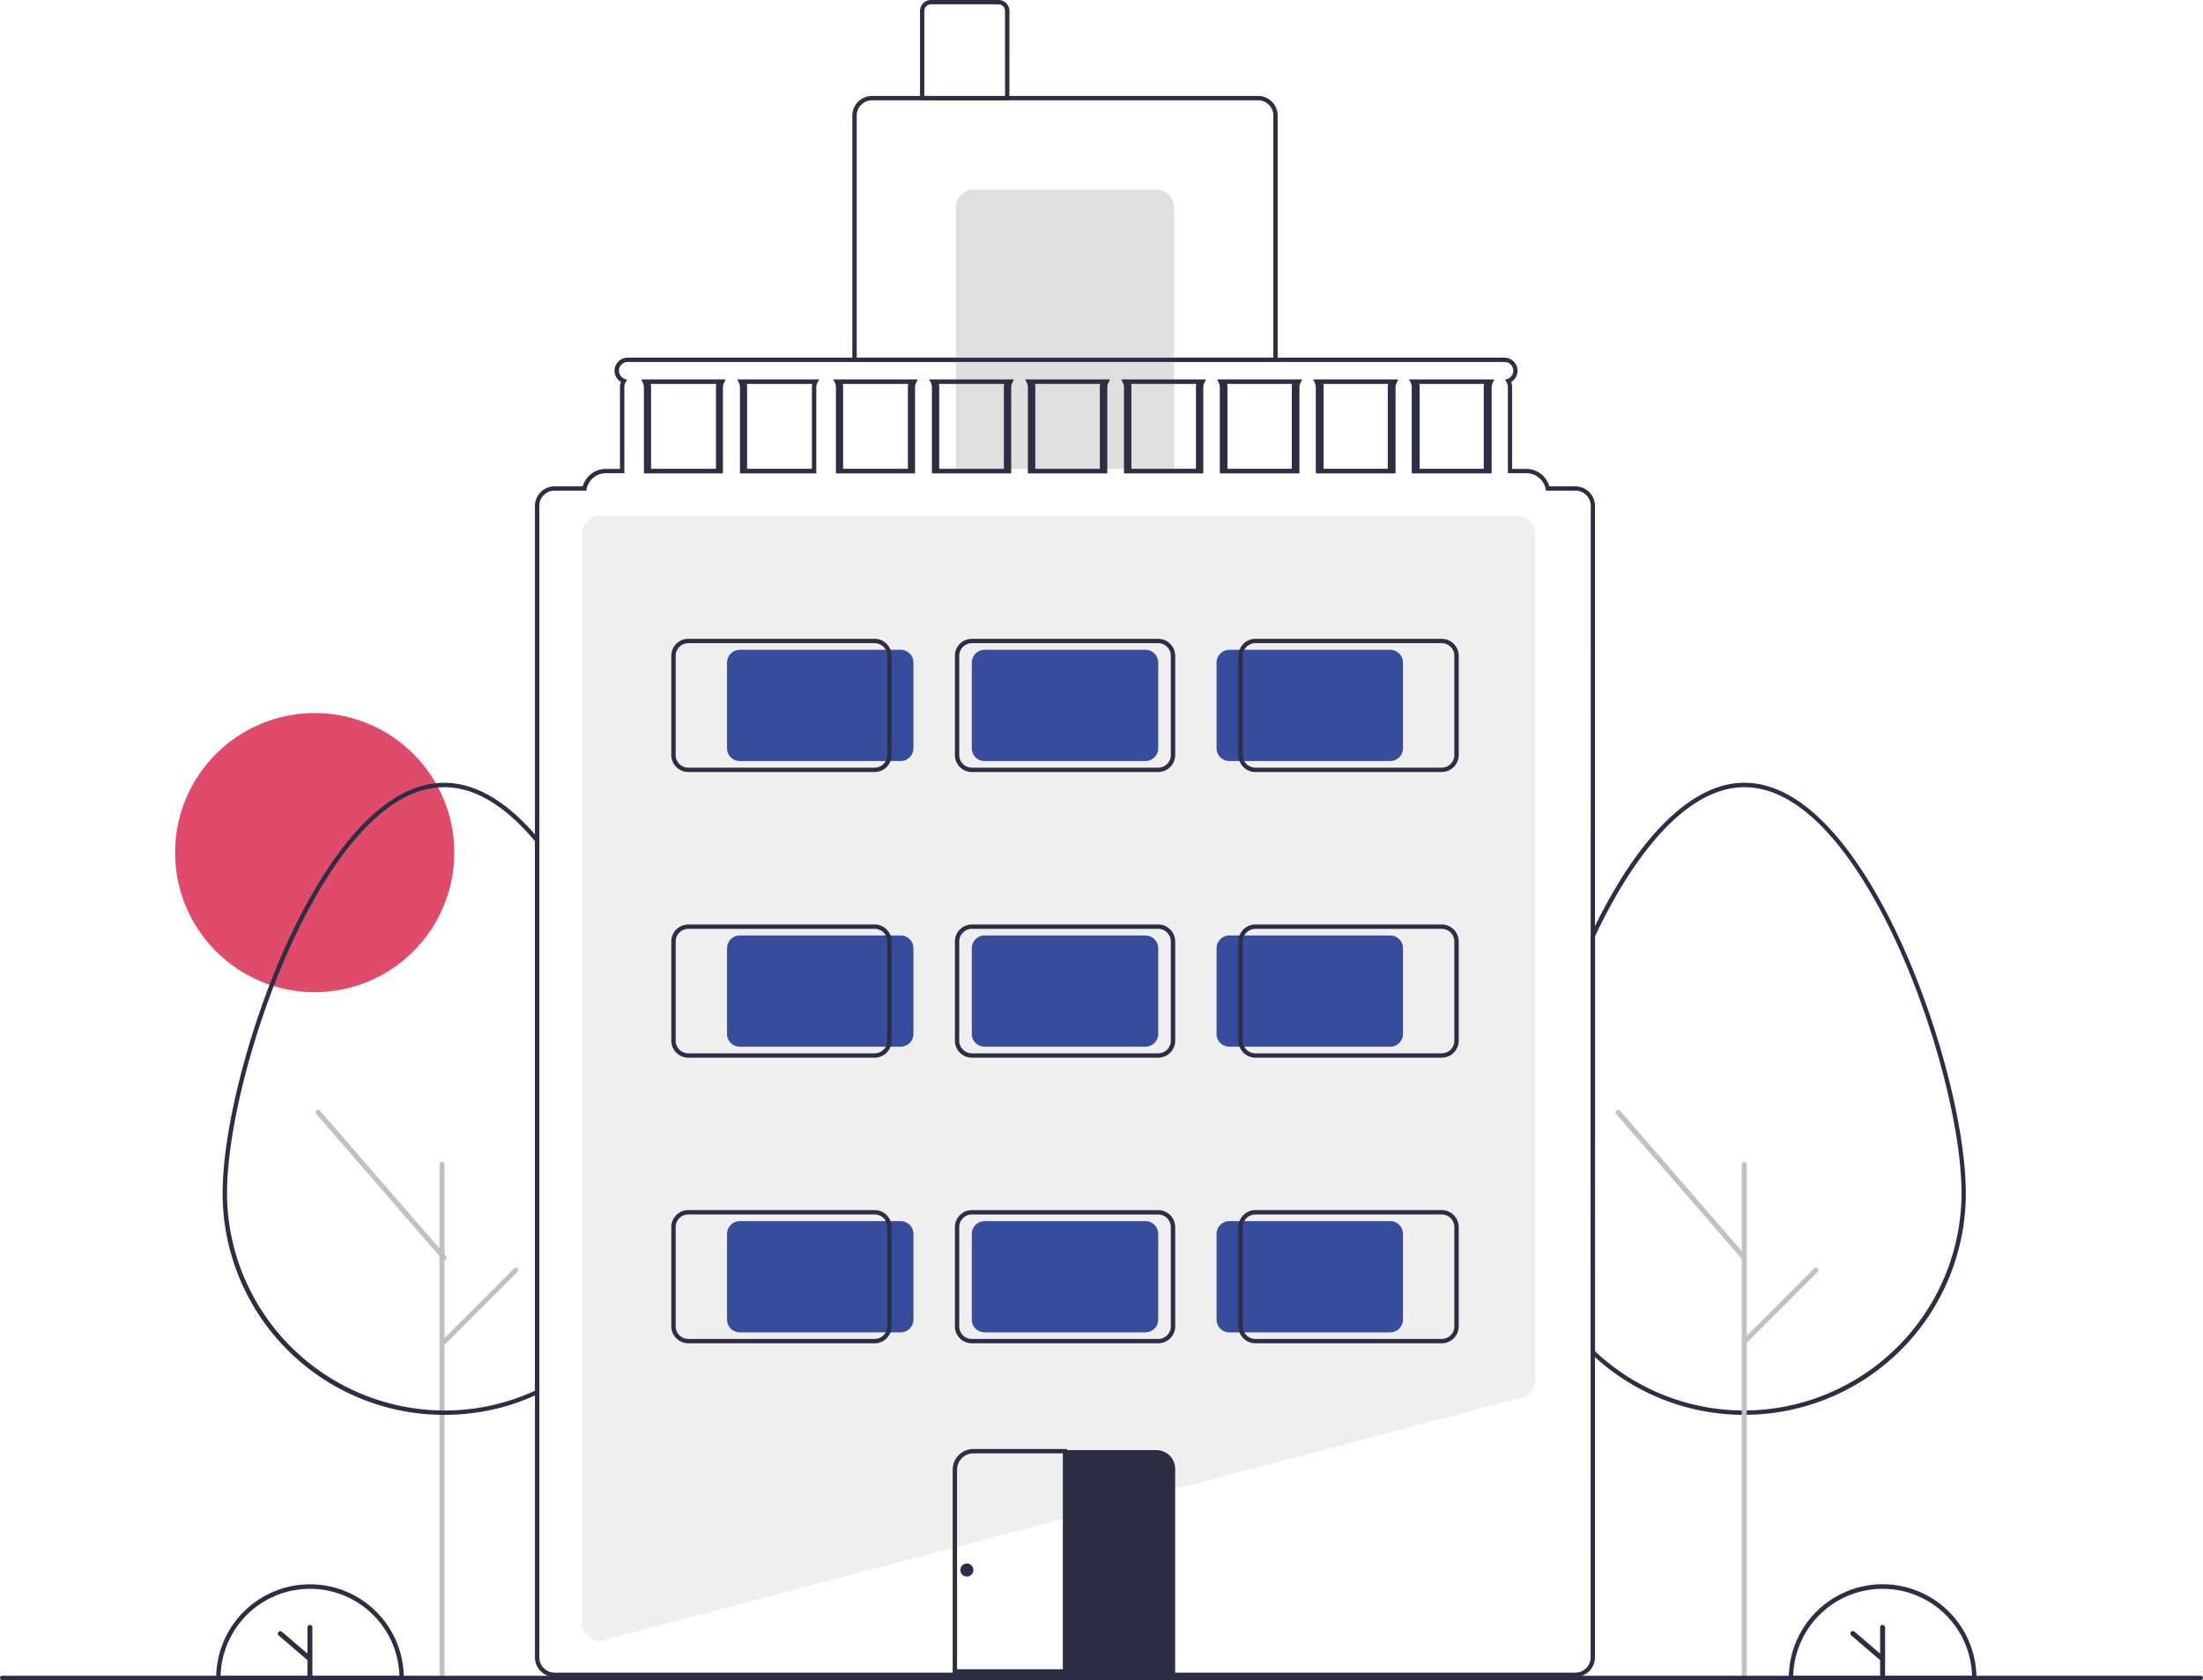 <svg xmlns="http://www.w3.org/2000/svg" width="144.44" height="110.198" viewBox="0 0 144.44 110.198"><defs><style>.a{fill:#e14b6b;}.b{fill:#efefef;}.c{fill:#2d2e44;}.d{fill:#e0dfdf;}.e{fill:#c1c1c1;}.f{fill:#374c9a;}</style></defs><g transform="translate(-77.279 -664.804)"><circle class="a" cx="9.153" cy="9.153" r="9.153" transform="translate(88.759 711.568)"/><path class="b" d="M116.655,772.418h-.009a1.217,1.217,0,0,1-1.216-1.215V699.841a1.217,1.217,0,0,1,1.216-1.215H176.71a1.215,1.215,0,0,1,1.215,1.215v55.488a1.216,1.216,0,0,1-1.206,1.215Z"/><path class="c" d="M161.05,688.543H133.163v-16.16a1.289,1.289,0,0,1,1.287-1.287h25.313a1.289,1.289,0,0,1,1.287,1.287Zm-27.6-.286h27.315V672.383a1,1,0,0,0-1-1H134.45a1,1,0,0,0-1,1Z"/><path class="d" d="M141.1,677.246h12.013a1.144,1.144,0,0,1,1.144,1.144v17.161h-14.3V678.39a1.144,1.144,0,0,1,1.144-1.144Z"/><path class="c" d="M143.46,671.382H137.6v-5.863a.715.715,0,0,1,.715-.715h4.433a.715.715,0,0,1,.715.715Zm-5.577-.286h5.291v-5.577a.429.429,0,0,0-.429-.429h-4.433a.429.429,0,0,0-.429.429Z"/><path class="c" d="M191.641,757.594h-.169a14.518,14.518,0,0,1-9.567-3.74c-.1-.088-.193-.178-.289-.268l-.044-.043V726.134l.014-.029c.094-.2.19-.4.286-.6,2.975-6.039,6.444-9.365,9.769-9.365,4.795,0,8.514,6.578,10.3,10.5,2.489,5.453,4.228,12.208,4.228,16.429a14.528,14.528,0,0,1-14.366,14.522Zm-9.783-4.174c.079.075.159.148.239.221a14.236,14.236,0,0,0,9.38,3.666h.325a14.288,14.288,0,0,0,14.085-14.236c0-4.184-1.728-10.891-4.2-16.31-1.761-3.858-5.409-10.331-10.044-10.331-3.21,0-6.588,3.269-9.512,9.205-.09.186-.181.374-.271.563Z"/><path class="e" d="M191.641,774.934a.165.165,0,0,1-.165-.165V741.181a.164.164,0,1,1,.329,0h0v33.588A.164.164,0,0,1,191.641,774.934Z"/><path class="e" d="M106.264,774.934a.165.165,0,0,1-.165-.165V741.181a.165.165,0,1,1,.329,0v33.59A.164.164,0,0,1,106.264,774.934Z"/><path class="e" d="M191.641,747.456a.166.166,0,0,1-.125-.056l-8.275-9.544a.165.165,0,0,1,.249-.215l8.275,9.543a.164.164,0,0,1-.017.232A.161.161,0,0,1,191.641,747.456Z"/><path class="e" d="M191.641,752.964a.165.165,0,0,1-.117-.281l4.7-4.7a.164.164,0,0,1,.233.232l-4.7,4.7A.169.169,0,0,1,191.641,752.964Z"/><path class="c" d="M206.864,775h-12.3v-.143a6.15,6.15,0,1,1,12.3-.007V775Zm-12.012-.286h11.724a5.864,5.864,0,0,0-11.724,0Z"/><path class="c" d="M200.714,771.368a.163.163,0,0,0-.163.163v1.724l-1.68-1.442a.162.162,0,0,0-.212.246h0l1.891,1.623V774.7a.163.163,0,0,0,.325,0h0v-3.165A.163.163,0,0,0,200.714,771.368Z"/><path class="c" d="M103.754,775h-12.3v-.143a6.15,6.15,0,1,1,12.3,0Zm-12.012-.286h11.724a5.864,5.864,0,0,0-11.724,0Z"/><path class="c" d="M97.6,771.368a.162.162,0,0,0-.162.163v1.724l-1.68-1.442a.163.163,0,0,0-.213.246h0l1.892,1.623V774.7a.162.162,0,1,0,.324,0h0v-3.165A.162.162,0,0,0,97.6,771.368Z"/><path class="c" d="M106.408,757.594h-.17a14.527,14.527,0,0,1-14.363-14.522c0-4.221,1.738-10.977,4.228-16.429,1.79-3.92,5.509-10.5,10.305-10.5,1.975,0,3.964,1.126,5.912,3.347.1.109.193.222.289.338l.032.039v36.323l-.08.039c-.1.046-.194.09-.292.132a14.388,14.388,0,0,1-5.695,1.231Zm0-41.164c-4.636,0-8.284,6.473-10.045,10.331-2.474,5.419-4.2,12.126-4.2,16.31a14.29,14.29,0,0,0,14.082,14.236c.058,0,.112,0,.168,0h.157a14.118,14.118,0,0,0,5.587-1.207l.2-.089v-36.04c-.082-.1-.166-.2-.25-.291C110.214,717.523,108.3,716.43,106.408,716.43Z"/><path class="e" d="M106.407,747.456a.163.163,0,0,1-.124-.056l-8.275-9.544a.164.164,0,1,1,.248-.215l8.275,9.543a.164.164,0,0,1-.124.272Z"/><path class="e" d="M106.407,752.964a.164.164,0,0,1-.116-.281l4.7-4.7a.164.164,0,0,1,.232.232l-4.7,4.7A.167.167,0,0,1,106.407,752.964Z"/><path class="c" d="M119.329,689.687l.1.209a.631.631,0,0,1,.072.292v5.649h5.005v-5.649a.631.631,0,0,1,.072-.292l.106-.209Zm4.9.5v5.363h-4.433v-5.363a.923.923,0,0,0-.026-.215h4.485a.923.923,0,0,0-.026.215Zm1.4-.5.106.209a.63.63,0,0,1,.071.292v5.649H130.8v-5.649a.63.63,0,0,1,.071-.292l.106-.209Zm4.9.5v5.363h-4.434v-5.363a.922.922,0,0,0-.025-.215h4.484a.922.922,0,0,0-.025.215Zm1.395-.5.106.209a.631.631,0,0,1,.072.292v5.649h5v-5.649a.631.631,0,0,1,.072-.292l.1-.209Zm4.9.5v5.363h-4.433v-5.363a.923.923,0,0,0-.026-.215h4.485a.923.923,0,0,0-.026.215Zm1.4-.5.106.209a.63.63,0,0,1,.071.292v5.649h5.005v-5.649a.643.643,0,0,1,.072-.292l.106-.209Zm4.9.5v5.363h-4.433v-5.363a.873.873,0,0,0-.026-.215h4.485A.922.922,0,0,0,143.1,690.188Zm1.4-.5.106.209a.643.643,0,0,1,.072.292v5.649h5.005v-5.649a.63.63,0,0,1,.071-.292l.106-.209Zm4.9.5v5.363h-4.433v-5.363a.923.923,0,0,0-.026-.215h4.485A.872.872,0,0,0,149.4,690.188Zm1.4-.5.1.209a.631.631,0,0,1,.072.292v5.649h5.005v-5.649a.631.631,0,0,1,.072-.292l.106-.209Zm4.9.5v5.363h-4.433v-5.363a.923.923,0,0,0-.026-.215h4.485A.923.923,0,0,0,155.687,690.188Zm1.4-.5.106.209a.63.63,0,0,1,.071.292v5.649h5.006v-5.649a.63.63,0,0,1,.071-.292l.106-.209Zm4.9.5v5.363h-4.434v-5.363a.872.872,0,0,0-.025-.215h4.484A.922.922,0,0,0,161.98,690.188Zm1.4-.5.106.209a.631.631,0,0,1,.072.292v5.649h5.005v-5.649a.631.631,0,0,1,.072-.292l.106-.209Zm4.9.5v5.363h-4.433v-5.363a.923.923,0,0,0-.026-.215H168.3A.923.923,0,0,0,168.272,690.188Zm1.4-.5.106.209a.63.63,0,0,1,.071.292v5.649h5.006v-5.649a.63.63,0,0,1,.071-.292l.106-.209Zm4.9.5v5.363h-4.434v-5.363a.922.922,0,0,0-.025-.215h4.484A.871.871,0,0,0,174.565,690.188Zm-4.9-.5.106.209a.63.63,0,0,1,.071.292v5.649h5.006v-5.649a.63.63,0,0,1,.071-.292l.106-.209Zm4.9.5v5.363h-4.434v-5.363a.922.922,0,0,0-.025-.215h4.484A.871.871,0,0,0,174.565,690.188Zm-11.19-.5.106.209a.631.631,0,0,1,.072.292v5.649h5.005v-5.649a.631.631,0,0,1,.072-.292l.106-.209Zm4.9.5v5.363h-4.433v-5.363a.923.923,0,0,0-.026-.215H168.3A.923.923,0,0,0,168.272,690.188Zm-11.189-.5.106.209a.63.63,0,0,1,.071.292v5.649h5.006v-5.649a.63.63,0,0,1,.071-.292l.106-.209Zm4.9.5v5.363h-4.434v-5.363a.872.872,0,0,0-.025-.215h4.484A.922.922,0,0,0,161.98,690.188Zm-11.189-.5.1.209a.631.631,0,0,1,.072.292v5.649h5.005v-5.649a.631.631,0,0,1,.072-.292l.106-.209Zm4.9.5v5.363h-4.433v-5.363a.923.923,0,0,0-.026-.215h4.485A.923.923,0,0,0,155.687,690.188Zm-11.189-.5.106.209a.643.643,0,0,1,.072.292v5.649h5.005v-5.649a.63.63,0,0,1,.071-.292l.106-.209Zm4.9.5v5.363h-4.433v-5.363a.923.923,0,0,0-.026-.215h4.485A.872.872,0,0,0,149.4,690.188Zm-11.189-.5.106.209a.63.63,0,0,1,.071.292v5.649h5.005v-5.649a.643.643,0,0,1,.072-.292l.106-.209Zm4.9.5v5.363h-4.433v-5.363a.873.873,0,0,0-.026-.215h4.485A.922.922,0,0,0,143.1,690.188Zm-11.189-.5.106.209a.631.631,0,0,1,.072.292v5.649h5v-5.649a.631.631,0,0,1,.072-.292l.1-.209Zm4.9.5v5.363h-4.433v-5.363a.923.923,0,0,0-.026-.215h4.485a.923.923,0,0,0-.026.215Zm-11.189-.5.106.209a.63.63,0,0,1,.071.292v5.649H130.8v-5.649a.63.63,0,0,1,.071-.292l.106-.209Zm4.9.5v5.363h-4.434v-5.363a.922.922,0,0,0-.025-.215h4.484a.922.922,0,0,0-.025.215Zm-11.189-.5.1.209a.631.631,0,0,1,.072.292v5.649h5.005v-5.649a.631.631,0,0,1,.072-.292l.106-.209Zm4.9.5v5.363h-4.433v-5.363a.923.923,0,0,0-.026-.215h4.485a.923.923,0,0,0-.026.215Zm45.443-.5.106.209a.63.63,0,0,1,.071.292v5.649h5.006v-5.649a.63.63,0,0,1,.071-.292l.106-.209Zm4.9.5v5.363h-4.434v-5.363a.922.922,0,0,0-.025-.215h4.484A.871.871,0,0,0,174.565,690.188Zm-11.19-.5.106.209a.631.631,0,0,1,.072.292v5.649h5.005v-5.649a.631.631,0,0,1,.072-.292l.106-.209Zm4.9.5v5.363h-4.433v-5.363a.923.923,0,0,0-.026-.215H168.3A.923.923,0,0,0,168.272,690.188Zm-11.189-.5.106.209a.63.63,0,0,1,.071.292v5.649h5.006v-5.649a.63.63,0,0,1,.071-.292l.106-.209Zm4.9.5v5.363h-4.434v-5.363a.872.872,0,0,0-.025-.215h4.484A.922.922,0,0,0,161.98,690.188Zm-11.189-.5.1.209a.631.631,0,0,1,.072.292v5.649h5.005v-5.649a.631.631,0,0,1,.072-.292l.106-.209Zm4.9.5v5.363h-4.433v-5.363a.923.923,0,0,0-.026-.215h4.485A.923.923,0,0,0,155.687,690.188Zm-11.189-.5.106.209a.643.643,0,0,1,.072.292v5.649h5.005v-5.649a.63.63,0,0,1,.071-.292l.106-.209Zm4.9.5v5.363h-4.433v-5.363a.923.923,0,0,0-.026-.215h4.485A.872.872,0,0,0,149.4,690.188Zm-11.189-.5.106.209a.63.63,0,0,1,.071.292v5.649h5.005v-5.649a.643.643,0,0,1,.072-.292l.106-.209Zm4.9.5v5.363h-4.433v-5.363a.873.873,0,0,0-.026-.215h4.485A.922.922,0,0,0,143.1,690.188Zm-11.189-.5.106.209a.631.631,0,0,1,.072.292v5.649h5v-5.649a.631.631,0,0,1,.072-.292l.1-.209Zm4.9.5v5.363h-4.433v-5.363a.923.923,0,0,0-.026-.215h4.485a.923.923,0,0,0-.026.215Zm-11.189-.5.106.209a.63.63,0,0,1,.071.292v5.649H130.8v-5.649a.63.63,0,0,1,.071-.292l.106-.209Zm4.9.5v5.363h-4.434v-5.363a.922.922,0,0,0-.025-.215h4.484a.922.922,0,0,0-.025.215Zm-11.189-.5.1.209a.631.631,0,0,1,.072.292v5.649h5.005v-5.649a.631.631,0,0,1,.072-.292l.106-.209Zm4.9.5v5.363h-4.433v-5.363a.923.923,0,0,0-.026-.215h4.485a.923.923,0,0,0-.026.215Zm45.443-.5.106.209a.63.63,0,0,1,.071.292v5.649h5.006v-5.649a.63.63,0,0,1,.071-.292l.106-.209Zm4.9.5v5.363h-4.434v-5.363a.922.922,0,0,0-.025-.215h4.484A.871.871,0,0,0,174.565,690.188Zm-11.19-.5.106.209a.631.631,0,0,1,.072.292v5.649h5.005v-5.649a.631.631,0,0,1,.072-.292l.106-.209Zm4.9.5v5.363h-4.433v-5.363a.923.923,0,0,0-.026-.215H168.3A.923.923,0,0,0,168.272,690.188Zm-11.189-.5.106.209a.63.63,0,0,1,.071.292v5.649h5.006v-5.649a.63.63,0,0,1,.071-.292l.106-.209Zm4.9.5v5.363h-4.434v-5.363a.872.872,0,0,0-.025-.215h4.484A.922.922,0,0,0,161.98,690.188Zm-11.189-.5.1.209a.631.631,0,0,1,.072.292v5.649h5.005v-5.649a.631.631,0,0,1,.072-.292l.106-.209Zm4.9.5v5.363h-4.433v-5.363a.923.923,0,0,0-.026-.215h4.485A.923.923,0,0,0,155.687,690.188Zm-11.189-.5.106.209a.643.643,0,0,1,.072.292v5.649h5.005v-5.649a.63.63,0,0,1,.071-.292l.106-.209Zm4.9.5v5.363h-4.433v-5.363a.923.923,0,0,0-.026-.215h4.485A.872.872,0,0,0,149.4,690.188Zm-11.189-.5.106.209a.63.63,0,0,1,.071.292v5.649h5.005v-5.649a.643.643,0,0,1,.072-.292l.106-.209Zm4.9.5v5.363h-4.433v-5.363a.873.873,0,0,0-.026-.215h4.485A.922.922,0,0,0,143.1,690.188Zm-11.189-.5.106.209a.631.631,0,0,1,.072.292v5.649h5v-5.649a.631.631,0,0,1,.072-.292l.1-.209Zm4.9.5v5.363h-4.433v-5.363a.923.923,0,0,0-.026-.215h4.485a.923.923,0,0,0-.026.215Zm-11.189-.5.106.209a.63.63,0,0,1,.071.292v5.649H130.8v-5.649a.63.63,0,0,1,.071-.292l.106-.209Zm4.9.5v5.363h-4.434v-5.363a.922.922,0,0,0-.025-.215h4.484a.922.922,0,0,0-.025.215Zm-11.189-.5.1.209a.631.631,0,0,1,.072.292v5.649h5.005v-5.649a.631.631,0,0,1,.072-.292l.106-.209Zm4.9.5v5.363h-4.433v-5.363a.923.923,0,0,0-.026-.215h4.485a.923.923,0,0,0-.026.215Zm45.443-.5.106.209a.63.63,0,0,1,.071.292v5.649h5.006v-5.649a.63.63,0,0,1,.071-.292l.106-.209Zm4.9.5v5.363h-4.434v-5.363a.922.922,0,0,0-.025-.215h4.484A.871.871,0,0,0,174.565,690.188Zm-11.19-.5.106.209a.631.631,0,0,1,.072.292v5.649h5.005v-5.649a.631.631,0,0,1,.072-.292l.106-.209Zm4.9.5v5.363h-4.433v-5.363a.923.923,0,0,0-.026-.215H168.3A.923.923,0,0,0,168.272,690.188Zm-11.189-.5.106.209a.63.63,0,0,1,.071.292v5.649h5.006v-5.649a.63.63,0,0,1,.071-.292l.106-.209Zm4.9.5v5.363h-4.434v-5.363a.872.872,0,0,0-.025-.215h4.484A.922.922,0,0,0,161.98,690.188Zm-11.189-.5.1.209a.631.631,0,0,1,.072.292v5.649h5.005v-5.649a.631.631,0,0,1,.072-.292l.106-.209Zm4.9.5v5.363h-4.433v-5.363a.923.923,0,0,0-.026-.215h4.485A.923.923,0,0,0,155.687,690.188Zm-11.189-.5.106.209a.643.643,0,0,1,.072.292v5.649h5.005v-5.649a.63.63,0,0,1,.071-.292l.106-.209Zm4.9.5v5.363h-4.433v-5.363a.923.923,0,0,0-.026-.215h4.485A.872.872,0,0,0,149.4,690.188Zm-11.189-.5.106.209a.63.63,0,0,1,.071.292v5.649h5.005v-5.649a.643.643,0,0,1,.072-.292l.106-.209Zm4.9.5v5.363h-4.433v-5.363a.873.873,0,0,0-.026-.215h4.485A.922.922,0,0,0,143.1,690.188Zm-11.189-.5.106.209a.631.631,0,0,1,.072.292v5.649h5v-5.649a.631.631,0,0,1,.072-.292l.1-.209Zm4.9.5v5.363h-4.433v-5.363a.923.923,0,0,0-.026-.215h4.485a.923.923,0,0,0-.026.215Zm-11.189-.5.106.209a.63.63,0,0,1,.071.292v5.649H130.8v-5.649a.63.63,0,0,1,.071-.292l.106-.209Zm4.9.5v5.363h-4.434v-5.363a.922.922,0,0,0-.025-.215h4.484a.922.922,0,0,0-.025.215Zm-11.189-.5.1.209a.631.631,0,0,1,.072.292v5.649h5.005v-5.649a.631.631,0,0,1,.072-.292l.106-.209Zm4.9.5v5.363h-4.433v-5.363a.923.923,0,0,0-.026-.215h4.485a.923.923,0,0,0-.026.215Zm45.443-.5.106.209a.63.63,0,0,1,.071.292v5.649h5.006v-5.649a.63.63,0,0,1,.071-.292l.106-.209Zm4.9.5v5.363h-4.434v-5.363a.922.922,0,0,0-.025-.215h4.484A.871.871,0,0,0,174.565,690.188Zm-11.084-.292a.631.631,0,0,1,.072.292v5.649h5.005v-5.649a.631.631,0,0,1,.072-.292l.106-.209h-5.361Zm4.817.077a.923.923,0,0,0-.026.215v5.363h-4.433v-5.363a.923.923,0,0,0-.026-.215Zm-11.109-.077a.63.63,0,0,1,.071.292v5.649h5.006v-5.649a.63.63,0,0,1,.071-.292l.106-.209h-5.36Zm4.816.077a.922.922,0,0,0-.025.215v5.363h-4.434v-5.363a.872.872,0,0,0-.025-.215ZM150.9,689.9a.631.631,0,0,1,.072.292v5.649h5.005v-5.649a.631.631,0,0,1,.072-.292l.106-.209h-5.36Zm4.817.077a.923.923,0,0,0-.026.215v5.363h-4.433v-5.363a.923.923,0,0,0-.026-.215ZM144.6,689.9a.643.643,0,0,1,.072.292v5.649h5.005v-5.649a.63.63,0,0,1,.071-.292l.106-.209H144.5Zm4.817.077a.872.872,0,0,0-.026.215v5.363h-4.433v-5.363a.923.923,0,0,0-.026-.215Zm-11.109-.077a.63.63,0,0,1,.071.292v5.649h5.005v-5.649a.643.643,0,0,1,.072-.292l.106-.209h-5.36Zm4.816.077a.922.922,0,0,0-.026.215v5.363h-4.433v-5.363a.873.873,0,0,0-.026-.215Zm-11.109-.077a.631.631,0,0,1,.072.292v5.649h5v-5.649a.631.631,0,0,1,.072-.292l.1-.209h-5.36Zm4.817.077a.923.923,0,0,0-.026.215v5.363h-4.433v-5.363a.923.923,0,0,0-.026-.215Zm-11.109-.077a.63.63,0,0,1,.071.292v5.649H130.8v-5.649a.63.63,0,0,1,.071-.292l.106-.209h-5.36Zm4.816.077a.922.922,0,0,0-.025.215v5.363h-4.434v-5.363a.922.922,0,0,0-.025-.215Zm-11.109-.077a.631.631,0,0,1,.072.292v5.649h5.005v-5.649a.631.631,0,0,1,.072-.292l.106-.209h-5.36Zm4.817.077a.923.923,0,0,0-.026.215v5.363h-4.433v-5.363a.923.923,0,0,0-.026-.215Zm45.523-.077a.63.63,0,0,1,.071.292v5.649h5.006v-5.649a.63.63,0,0,1,.071-.292l.106-.209h-5.36Zm4.816.077a.871.871,0,0,0-.025.215v5.363h-4.434v-5.363a.922.922,0,0,0-.025-.215Zm-11.109-.077a.631.631,0,0,1,.072.292v5.649h5.005v-5.649a.631.631,0,0,1,.072-.292l.106-.209h-5.361Zm4.817.077a.923.923,0,0,0-.026.215v5.363h-4.433v-5.363a.923.923,0,0,0-.026-.215Zm-11.109-.077a.63.63,0,0,1,.071.292v5.649h5.006v-5.649a.63.63,0,0,1,.071-.292l.106-.209h-5.36Zm4.816.077a.922.922,0,0,0-.025.215v5.363h-4.434v-5.363a.872.872,0,0,0-.025-.215ZM150.9,689.9a.631.631,0,0,1,.072.292v5.649h5.005v-5.649a.631.631,0,0,1,.072-.292l.106-.209h-5.36Zm4.817.077a.923.923,0,0,0-.026.215v5.363h-4.433v-5.363a.923.923,0,0,0-.026-.215ZM144.6,689.9a.643.643,0,0,1,.072.292v5.649h5.005v-5.649a.63.63,0,0,1,.071-.292l.106-.209H144.5Zm4.817.077a.872.872,0,0,0-.026.215v5.363h-4.433v-5.363a.923.923,0,0,0-.026-.215Zm-11.109-.077a.63.63,0,0,1,.071.292v5.649h5.005v-5.649a.643.643,0,0,1,.072-.292l.106-.209h-5.36Zm4.816.077a.922.922,0,0,0-.026.215v5.363h-4.433v-5.363a.873.873,0,0,0-.026-.215Zm-11.109-.077a.631.631,0,0,1,.072.292v5.649h5v-5.649a.631.631,0,0,1,.072-.292l.1-.209h-5.36Zm4.817.077a.923.923,0,0,0-.026.215v5.363h-4.433v-5.363a.923.923,0,0,0-.026-.215Zm-11.109-.077a.63.63,0,0,1,.071.292v5.649H130.8v-5.649a.63.63,0,0,1,.071-.292l.106-.209h-5.36Zm4.816.077a.922.922,0,0,0-.025.215v5.363h-4.434v-5.363a.922.922,0,0,0-.025-.215Zm-11.109-.077a.631.631,0,0,1,.072.292v5.649h5.005v-5.649a.631.631,0,0,1,.072-.292l.106-.209h-5.36Zm4.817.077a.923.923,0,0,0-.026.215v5.363h-4.433v-5.363a.923.923,0,0,0-.026-.215Zm56.32,6.722h-1.705a1.576,1.576,0,0,0-1.513-1.144h-.929v-5.363a.9.9,0,0,0-.065-.336.857.857,0,0,0-.436-1.595h-57.49a.857.857,0,0,0-.436,1.595.88.88,0,0,0-.064.336v5.363H117a1.576,1.576,0,0,0-1.513,1.144h-1.848a1.289,1.289,0,0,0-1.287,1.287v75.509a1.29,1.29,0,0,0,1.287,1.287h66.929a1.289,1.289,0,0,0,1.287-1.287V697.982A1.289,1.289,0,0,0,180.571,696.7Zm1,76.8a1,1,0,0,1-.653.938.962.962,0,0,1-.348.063H113.642a.961.961,0,0,1-.347-.063,1,1,0,0,1-.654-.938V697.982a1,1,0,0,1,1-1h2.077l.023-.115A1.291,1.291,0,0,1,117,695.837h1.216v-5.649a.638.638,0,0,1,.091-.33l.089-.148-.162-.06a.571.571,0,0,1,.2-1.107h57.49a.571.571,0,0,1,.2,1.107l-.161.06.088.148a.639.639,0,0,1,.092.33v5.649h1.215a1.292,1.292,0,0,1,1.262,1.029l.022.115h1.934a1,1,0,0,1,1,1Zm-62.243-83.8.1.209a.631.631,0,0,1,.072.292v5.649h5.005v-5.649a.631.631,0,0,1,.072-.292l.106-.209Zm4.9.5v5.363h-4.433v-5.363a.923.923,0,0,0-.026-.215h4.485a.923.923,0,0,0-.026.215Zm1.4-.5.106.209a.63.63,0,0,1,.071.292v5.649H130.8v-5.649a.63.63,0,0,1,.071-.292l.106-.209Zm4.9.5v5.363h-4.434v-5.363a.922.922,0,0,0-.025-.215h4.484a.922.922,0,0,0-.025.215Zm1.395-.5.106.209a.631.631,0,0,1,.072.292v5.649h5v-5.649a.631.631,0,0,1,.072-.292l.1-.209Zm4.9.5v5.363h-4.433v-5.363a.923.923,0,0,0-.026-.215h4.485a.923.923,0,0,0-.026.215Zm1.4-.5.106.209a.63.63,0,0,1,.071.292v5.649h5.005v-5.649a.643.643,0,0,1,.072-.292l.106-.209Zm4.9.5v5.363h-4.433v-5.363a.873.873,0,0,0-.026-.215h4.485A.922.922,0,0,0,143.1,690.188Zm1.4-.5.106.209a.643.643,0,0,1,.072.292v5.649h5.005v-5.649a.63.63,0,0,1,.071-.292l.106-.209Zm4.9.5v5.363h-4.433v-5.363a.923.923,0,0,0-.026-.215h4.485A.872.872,0,0,0,149.4,690.188Zm1.4-.5.1.209a.631.631,0,0,1,.072.292v5.649h5.005v-5.649a.631.631,0,0,1,.072-.292l.106-.209Zm4.9.5v5.363h-4.433v-5.363a.923.923,0,0,0-.026-.215h4.485A.923.923,0,0,0,155.687,690.188Zm1.4-.5.106.209a.63.63,0,0,1,.071.292v5.649h5.006v-5.649a.63.63,0,0,1,.071-.292l.106-.209Zm4.9.5v5.363h-4.434v-5.363a.872.872,0,0,0-.025-.215h4.484A.922.922,0,0,0,161.98,690.188Zm1.4-.5.106.209a.631.631,0,0,1,.072.292v5.649h5.005v-5.649a.631.631,0,0,1,.072-.292l.106-.209Zm4.9.5v5.363h-4.433v-5.363a.923.923,0,0,0-.026-.215H168.3A.923.923,0,0,0,168.272,690.188Zm1.4-.5.106.209a.63.63,0,0,1,.071.292v5.649h5.006v-5.649a.63.63,0,0,1,.071-.292l.106-.209Zm4.9.5v5.363h-4.434v-5.363a.922.922,0,0,0-.025-.215h4.484A.871.871,0,0,0,174.565,690.188Zm-55.236-.5.1.209a.631.631,0,0,1,.072.292v5.649h5.005v-5.649a.631.631,0,0,1,.072-.292l.106-.209Zm4.9.5v5.363h-4.433v-5.363a.923.923,0,0,0-.026-.215h4.485a.923.923,0,0,0-.026.215Zm1.4-.5.106.209a.63.63,0,0,1,.071.292v5.649H130.8v-5.649a.63.63,0,0,1,.071-.292l.106-.209Zm4.9.5v5.363h-4.434v-5.363a.922.922,0,0,0-.025-.215h4.484a.922.922,0,0,0-.025.215Zm1.395-.5.106.209a.631.631,0,0,1,.072.292v5.649h5v-5.649a.631.631,0,0,1,.072-.292l.1-.209Zm4.9.5v5.363h-4.433v-5.363a.923.923,0,0,0-.026-.215h4.485a.923.923,0,0,0-.026.215Zm1.4-.5.106.209a.63.63,0,0,1,.071.292v5.649h5.005v-5.649a.643.643,0,0,1,.072-.292l.106-.209Zm4.9.5v5.363h-4.433v-5.363a.873.873,0,0,0-.026-.215h4.485A.922.922,0,0,0,143.1,690.188Zm1.4-.5.106.209a.643.643,0,0,1,.072.292v5.649h5.005v-5.649a.63.63,0,0,1,.071-.292l.106-.209Zm4.9.5v5.363h-4.433v-5.363a.923.923,0,0,0-.026-.215h4.485A.872.872,0,0,0,149.4,690.188Zm1.4-.5.1.209a.631.631,0,0,1,.072.292v5.649h5.005v-5.649a.631.631,0,0,1,.072-.292l.106-.209Zm4.9.5v5.363h-4.433v-5.363a.923.923,0,0,0-.026-.215h4.485A.923.923,0,0,0,155.687,690.188Zm1.4-.5.106.209a.63.63,0,0,1,.071.292v5.649h5.006v-5.649a.63.63,0,0,1,.071-.292l.106-.209Zm4.9.5v5.363h-4.434v-5.363a.872.872,0,0,0-.025-.215h4.484A.922.922,0,0,0,161.98,690.188Zm1.4-.5.106.209a.631.631,0,0,1,.072.292v5.649h5.005v-5.649a.631.631,0,0,1,.072-.292l.106-.209Zm4.9.5v5.363h-4.433v-5.363a.923.923,0,0,0-.026-.215H168.3A.923.923,0,0,0,168.272,690.188Zm1.4-.5.106.209a.63.63,0,0,1,.071.292v5.649h5.006v-5.649a.63.63,0,0,1,.071-.292l.106-.209Zm4.9.5v5.363h-4.434v-5.363a.922.922,0,0,0-.025-.215h4.484A.871.871,0,0,0,174.565,690.188Zm-55.236-.5.1.209a.631.631,0,0,1,.072.292v5.649h5.005v-5.649a.631.631,0,0,1,.072-.292l.106-.209Zm4.9.5v5.363h-4.433v-5.363a.923.923,0,0,0-.026-.215h4.485a.923.923,0,0,0-.026.215Zm1.4-.5.106.209a.63.63,0,0,1,.071.292v5.649H130.8v-5.649a.63.63,0,0,1,.071-.292l.106-.209Zm4.9.5v5.363h-4.434v-5.363a.922.922,0,0,0-.025-.215h4.484a.922.922,0,0,0-.025.215Zm1.395-.5.106.209a.631.631,0,0,1,.072.292v5.649h5v-5.649a.631.631,0,0,1,.072-.292l.1-.209Zm4.9.5v5.363h-4.433v-5.363a.923.923,0,0,0-.026-.215h4.485a.923.923,0,0,0-.026.215Zm1.4-.5.106.209a.63.63,0,0,1,.071.292v5.649h5.005v-5.649a.643.643,0,0,1,.072-.292l.106-.209Zm4.9.5v5.363h-4.433v-5.363a.873.873,0,0,0-.026-.215h4.485A.922.922,0,0,0,143.1,690.188Zm1.4-.5.106.209a.643.643,0,0,1,.072.292v5.649h5.005v-5.649a.63.63,0,0,1,.071-.292l.106-.209Zm4.9.5v5.363h-4.433v-5.363a.923.923,0,0,0-.026-.215h4.485A.872.872,0,0,0,149.4,690.188Zm1.4-.5.1.209a.631.631,0,0,1,.072.292v5.649h5.005v-5.649a.631.631,0,0,1,.072-.292l.106-.209Zm4.9.5v5.363h-4.433v-5.363a.923.923,0,0,0-.026-.215h4.485A.923.923,0,0,0,155.687,690.188Zm1.4-.5.106.209a.63.63,0,0,1,.071.292v5.649h5.006v-5.649a.63.63,0,0,1,.071-.292l.106-.209Zm4.9.5v5.363h-4.434v-5.363a.872.872,0,0,0-.025-.215h4.484A.922.922,0,0,0,161.98,690.188Zm1.4-.5.106.209a.631.631,0,0,1,.072.292v5.649h5.005v-5.649a.631.631,0,0,1,.072-.292l.106-.209Zm4.9.5v5.363h-4.433v-5.363a.923.923,0,0,0-.026-.215H168.3A.923.923,0,0,0,168.272,690.188Zm1.4-.5.106.209a.63.63,0,0,1,.071.292v5.649h5.006v-5.649a.63.63,0,0,1,.071-.292l.106-.209Zm4.9.5v5.363h-4.434v-5.363a.922.922,0,0,0-.025-.215h4.484A.871.871,0,0,0,174.565,690.188Zm-55.236-.5.1.209a.631.631,0,0,1,.072.292v5.649h5.005v-5.649a.631.631,0,0,1,.072-.292l.106-.209Zm4.9.5v5.363h-4.433v-5.363a.923.923,0,0,0-.026-.215h4.485a.923.923,0,0,0-.026.215Zm1.4-.5.106.209a.63.63,0,0,1,.071.292v5.649H130.8v-5.649a.63.63,0,0,1,.071-.292l.106-.209Zm4.9.5v5.363h-4.434v-5.363a.922.922,0,0,0-.025-.215h4.484a.922.922,0,0,0-.025.215Zm1.395-.5.106.209a.631.631,0,0,1,.072.292v5.649h5v-5.649a.631.631,0,0,1,.072-.292l.1-.209Zm4.9.5v5.363h-4.433v-5.363a.923.923,0,0,0-.026-.215h4.485a.923.923,0,0,0-.026.215Zm1.4-.5.106.209a.63.63,0,0,1,.071.292v5.649h5.005v-5.649a.643.643,0,0,1,.072-.292l.106-.209Zm4.9.5v5.363h-4.433v-5.363a.873.873,0,0,0-.026-.215h4.485A.922.922,0,0,0,143.1,690.188Zm1.4-.5.106.209a.643.643,0,0,1,.072.292v5.649h5.005v-5.649a.63.63,0,0,1,.071-.292l.106-.209Zm4.9.5v5.363h-4.433v-5.363a.923.923,0,0,0-.026-.215h4.485A.872.872,0,0,0,149.4,690.188Zm1.4-.5.1.209a.631.631,0,0,1,.072.292v5.649h5.005v-5.649a.631.631,0,0,1,.072-.292l.106-.209Zm4.9.5v5.363h-4.433v-5.363a.923.923,0,0,0-.026-.215h4.485A.923.923,0,0,0,155.687,690.188Zm1.4-.5.106.209a.63.63,0,0,1,.071.292v5.649h5.006v-5.649a.63.63,0,0,1,.071-.292l.106-.209Zm4.9.5v5.363h-4.434v-5.363a.872.872,0,0,0-.025-.215h4.484A.922.922,0,0,0,161.98,690.188Zm1.4-.5.106.209a.631.631,0,0,1,.072.292v5.649h5.005v-5.649a.631.631,0,0,1,.072-.292l.106-.209Zm4.9.5v5.363h-4.433v-5.363a.923.923,0,0,0-.026-.215H168.3A.923.923,0,0,0,168.272,690.188Zm1.4-.5.106.209a.63.63,0,0,1,.071.292v5.649h5.006v-5.649a.63.63,0,0,1,.071-.292l.106-.209Zm4.9.5v5.363h-4.434v-5.363a.922.922,0,0,0-.025-.215h4.484A.871.871,0,0,0,174.565,690.188Z"/><path class="f" d="M136.331,714.714H125.785a.839.839,0,0,1-.838-.838v-5.618a.839.839,0,0,1,.838-.837h10.546a.838.838,0,0,1,.838.837v5.618A.838.838,0,0,1,136.331,714.714Z"/><path class="f" d="M152.38,714.714H141.834a.838.838,0,0,1-.838-.838v-5.618a.838.838,0,0,1,.838-.837H152.38a.837.837,0,0,1,.837.837v5.618A.838.838,0,0,1,152.38,714.714Z"/><path class="f" d="M168.428,714.714H157.882a.839.839,0,0,1-.838-.838v-5.618a.839.839,0,0,1,.838-.837h10.546a.838.838,0,0,1,.838.837v5.618A.838.838,0,0,1,168.428,714.714Z"/><path class="f" d="M136.331,733.448H125.785a.839.839,0,0,1-.838-.837v-5.618a.839.839,0,0,1,.838-.838h10.546a.838.838,0,0,1,.838.838v5.618A.838.838,0,0,1,136.331,733.448Z"/><path class="f" d="M152.38,733.448H141.834a.838.838,0,0,1-.838-.837v-5.618a.838.838,0,0,1,.838-.838H152.38a.838.838,0,0,1,.837.838v5.618A.837.837,0,0,1,152.38,733.448Z"/><path class="f" d="M168.428,733.448H157.882a.839.839,0,0,1-.838-.837v-5.618a.839.839,0,0,1,.838-.838h10.546a.838.838,0,0,1,.838.838v5.618A.838.838,0,0,1,168.428,733.448Z"/><path class="f" d="M136.331,752.183H125.785a.84.84,0,0,1-.838-.838v-5.618a.84.84,0,0,1,.838-.838h10.546a.839.839,0,0,1,.838.838v5.618A.84.84,0,0,1,136.331,752.183Z"/><path class="f" d="M152.38,752.183H141.834a.839.839,0,0,1-.838-.838v-5.618a.838.838,0,0,1,.838-.838H152.38a.838.838,0,0,1,.837.838v5.618A.839.839,0,0,1,152.38,752.183Z"/><path class="f" d="M168.428,752.183H157.882a.84.84,0,0,1-.838-.838v-5.618a.84.84,0,0,1,.838-.838h10.546a.839.839,0,0,1,.838.838v5.618A.84.84,0,0,1,168.428,752.183Z"/><path class="c" d="M134.624,715.435H122.407a1.116,1.116,0,0,1-1.114-1.114v-6.508a1.115,1.115,0,0,1,1.114-1.113h12.217a1.113,1.113,0,0,1,1.113,1.113v6.508A1.114,1.114,0,0,1,134.624,715.435Zm-12.217-8.449a.827.827,0,0,0-.827.827v6.508a.828.828,0,0,0,.827.828h12.217a.828.828,0,0,0,.827-.828v-6.508a.827.827,0,0,0-.827-.827Z"/><path class="c" d="M153.215,715.435H141a1.115,1.115,0,0,1-1.113-1.114v-6.508A1.114,1.114,0,0,1,141,706.7h12.217a1.115,1.115,0,0,1,1.114,1.113v6.508A1.116,1.116,0,0,1,153.215,715.435ZM141,706.986a.827.827,0,0,0-.827.827v6.508a.828.828,0,0,0,.827.828h12.217a.83.83,0,0,0,.828-.828v-6.508a.829.829,0,0,0-.828-.827Z"/><path class="c" d="M171.806,715.435H159.59a1.116,1.116,0,0,1-1.114-1.114v-6.508a1.115,1.115,0,0,1,1.114-1.113h12.216a1.115,1.115,0,0,1,1.114,1.113v6.508A1.116,1.116,0,0,1,171.806,715.435Zm-12.216-8.449a.828.828,0,0,0-.828.827v6.508a.829.829,0,0,0,.828.828h12.216a.83.83,0,0,0,.828-.828v-6.508a.829.829,0,0,0-.828-.827Z"/><path class="c" d="M134.624,734.169H122.407a1.115,1.115,0,0,1-1.114-1.113v-6.508a1.116,1.116,0,0,1,1.114-1.114h12.217a1.114,1.114,0,0,1,1.113,1.114v6.508A1.114,1.114,0,0,1,134.624,734.169Zm-12.217-8.449a.828.828,0,0,0-.827.828v6.508a.827.827,0,0,0,.827.827h12.217a.827.827,0,0,0,.827-.827v-6.508a.828.828,0,0,0-.827-.828Z"/><path class="c" d="M153.215,734.169H141a1.115,1.115,0,0,1-1.113-1.113v-6.508A1.115,1.115,0,0,1,141,725.434h12.217a1.116,1.116,0,0,1,1.114,1.114v6.508A1.115,1.115,0,0,1,153.215,734.169ZM141,725.72a.828.828,0,0,0-.827.828v6.508a.827.827,0,0,0,.827.827h12.217a.829.829,0,0,0,.828-.827v-6.508a.83.83,0,0,0-.828-.828Z"/><path class="c" d="M171.806,734.169H159.59a1.115,1.115,0,0,1-1.114-1.113v-6.508a1.116,1.116,0,0,1,1.114-1.114h12.216a1.116,1.116,0,0,1,1.114,1.114v6.508A1.115,1.115,0,0,1,171.806,734.169ZM159.59,725.72a.829.829,0,0,0-.828.828v6.508a.828.828,0,0,0,.828.827h12.216a.829.829,0,0,0,.828-.827v-6.508a.83.83,0,0,0-.828-.828Z"/><path class="c" d="M134.624,752.9H122.407a1.114,1.114,0,0,1-1.114-1.113v-6.508a1.116,1.116,0,0,1,1.114-1.114h12.217a1.114,1.114,0,0,1,1.113,1.114v6.508A1.113,1.113,0,0,1,134.624,752.9Zm-12.217-8.449a.828.828,0,0,0-.827.828v6.508a.827.827,0,0,0,.827.827h12.217a.827.827,0,0,0,.827-.827v-6.508a.828.828,0,0,0-.827-.828Z"/><path class="c" d="M153.215,752.9H141a1.113,1.113,0,0,1-1.113-1.113v-6.508A1.115,1.115,0,0,1,141,744.168h12.217a1.116,1.116,0,0,1,1.114,1.114v6.508A1.114,1.114,0,0,1,153.215,752.9ZM141,744.454a.828.828,0,0,0-.827.828v6.508a.827.827,0,0,0,.827.827h12.217a.828.828,0,0,0,.828-.827v-6.508a.83.83,0,0,0-.828-.828Z"/><path class="c" d="M171.806,752.9H159.59a1.114,1.114,0,0,1-1.114-1.113v-6.508a1.116,1.116,0,0,1,1.114-1.114h12.216a1.116,1.116,0,0,1,1.114,1.114v6.508A1.114,1.114,0,0,1,171.806,752.9Zm-12.216-8.449a.829.829,0,0,0-.828.828v6.508a.828.828,0,0,0,.828.827h12.216a.828.828,0,0,0,.828-.827v-6.508a.83.83,0,0,0-.828-.828Z"/><path class="c" d="M221.576,774.993H77.422a.143.143,0,0,1,0-.286H221.576a.143.143,0,0,1,0,.286Z"/><path class="c" d="M154.329,761.151a1.232,1.232,0,0,0-1.216-1.246h-6.006v14.8h7.222Z"/><path class="c" d="M147.25,774.564h-7.508V761.192a1.359,1.359,0,0,1,1.358-1.358h6.15Zm-7.222-.286h6.936V760.12H141.1a1.072,1.072,0,0,0-1.072,1.072Z"/><circle class="c" cx="0.429" cy="0.429" r="0.429" transform="translate(140.242 767.342)"/></g></svg>